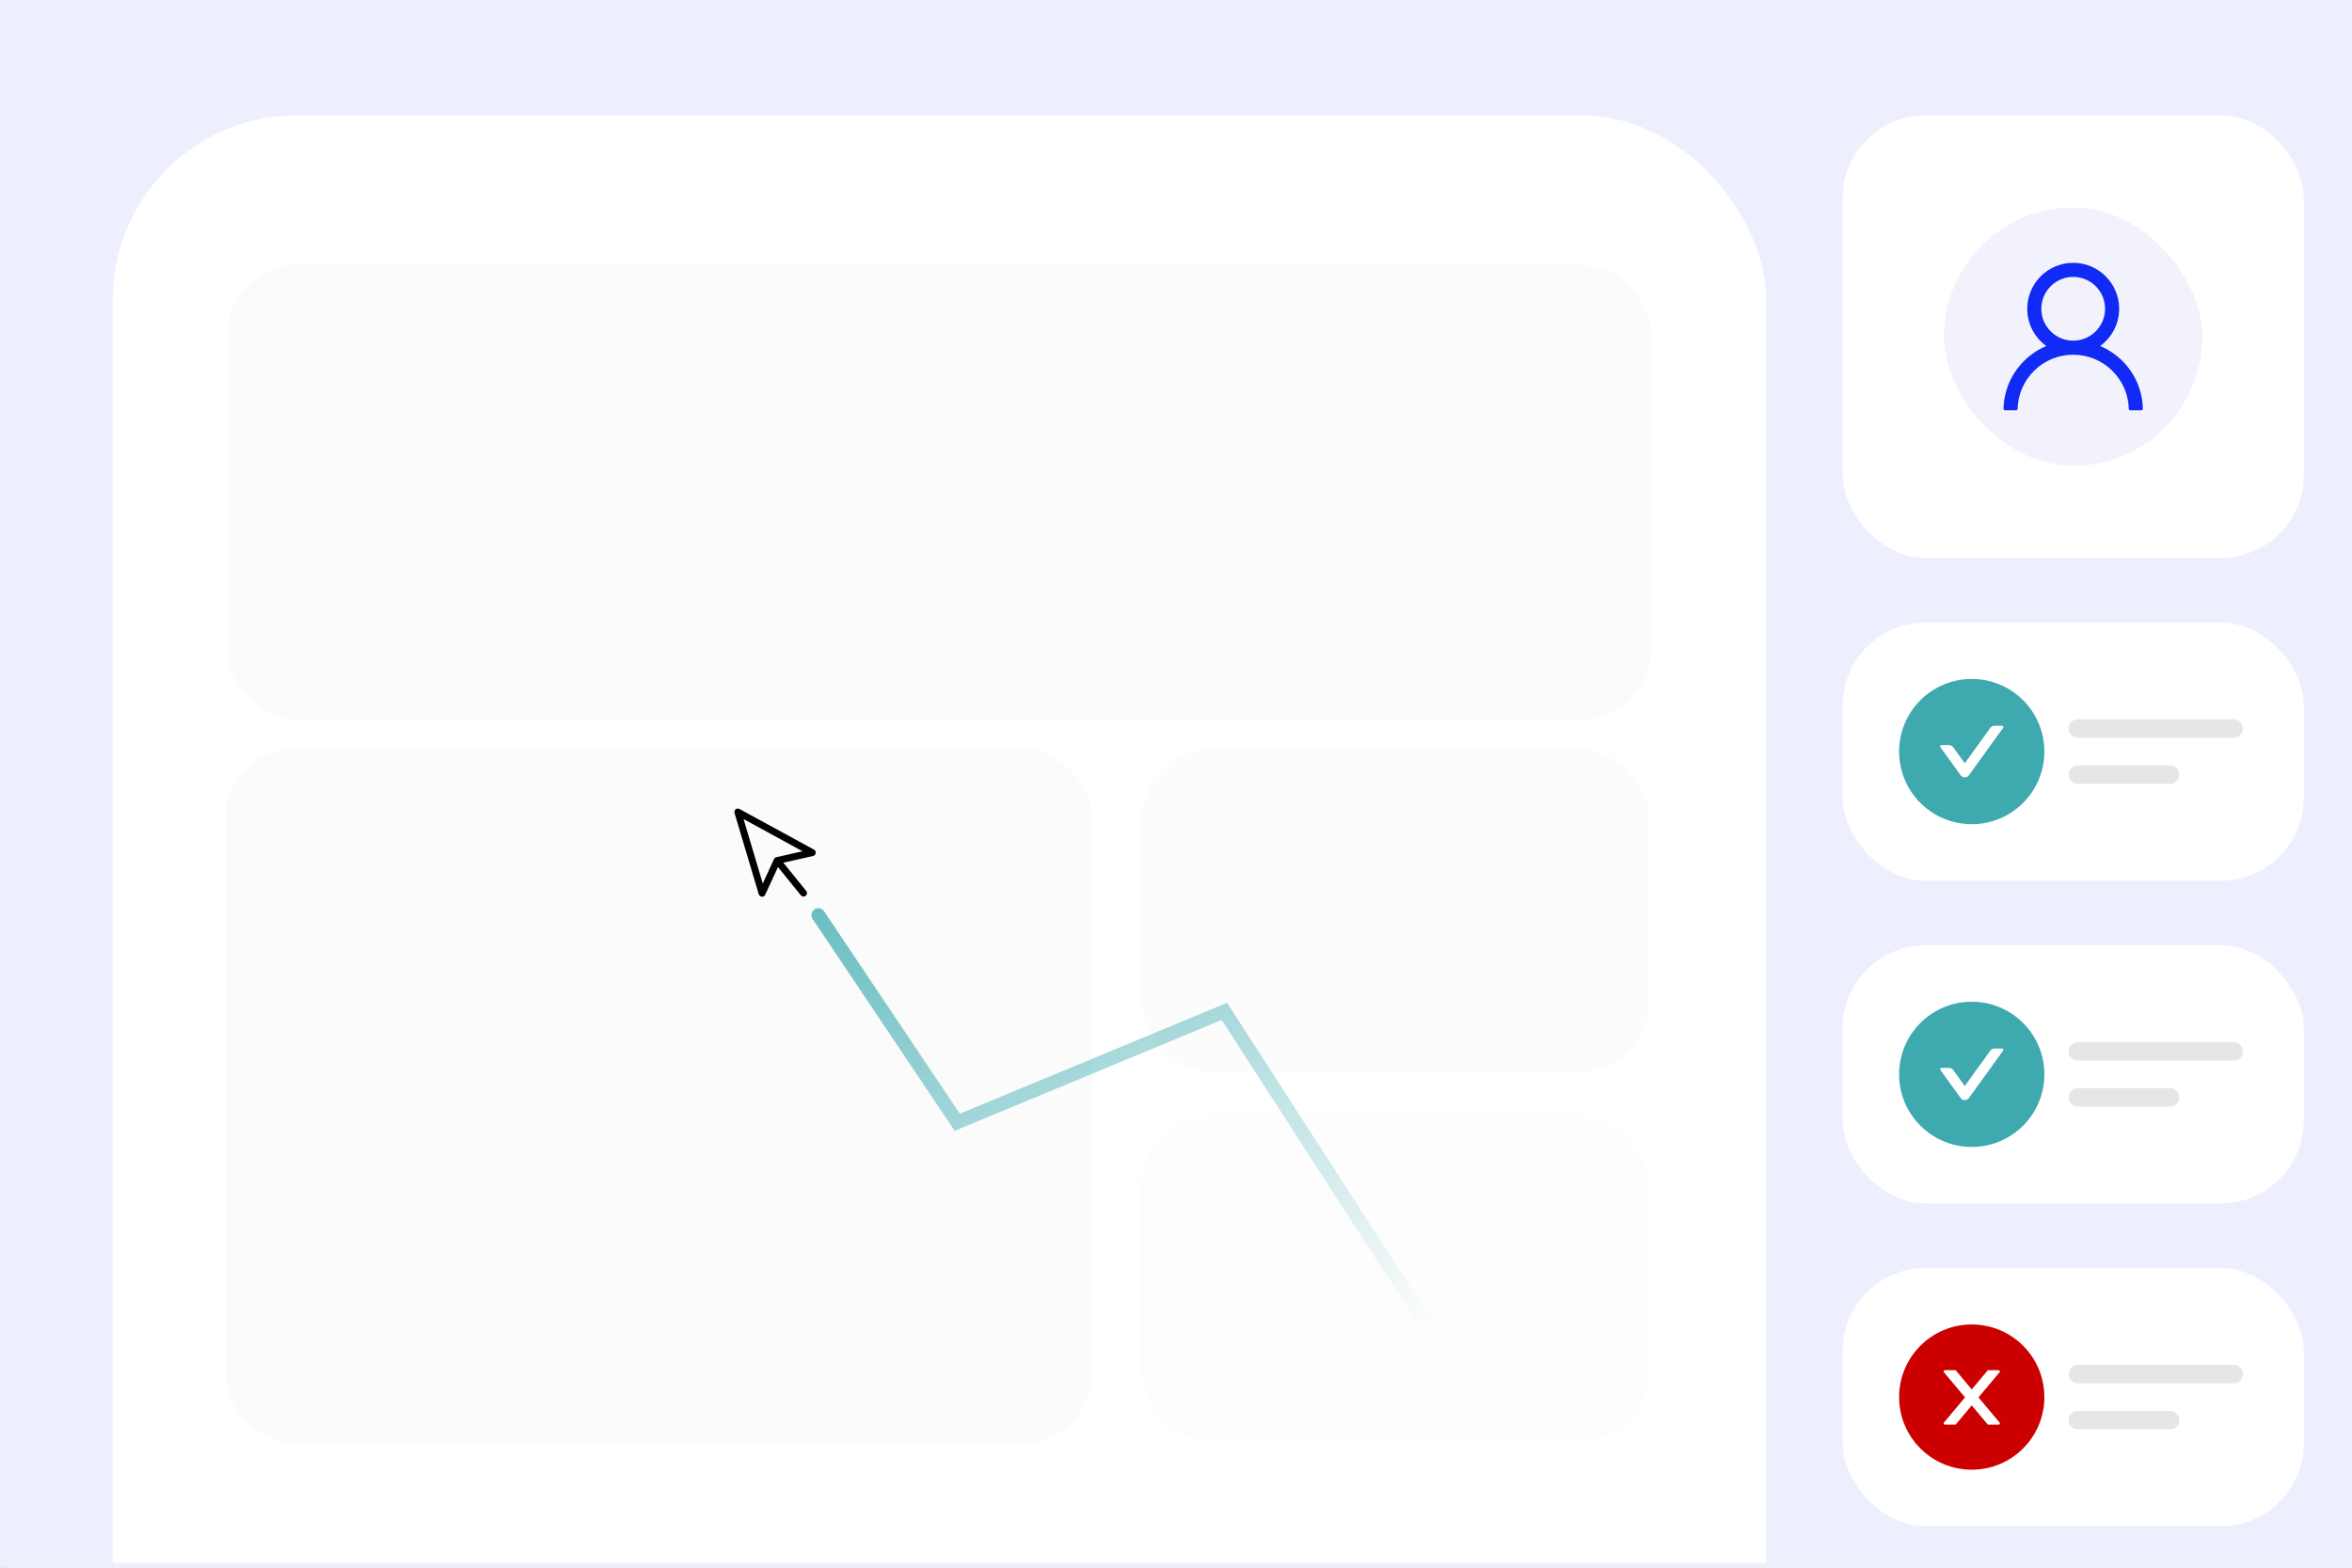 <svg width="510" height="340" viewBox="0 0 510 340" fill="none" xmlns="http://www.w3.org/2000/svg">
<rect x="0" y="0" width="510" height="340" fill="#333333" stroke="none"/>
<g clip-path="url(#clip0_43_903)">
<rect width="510" height="340" fill="#EDEFFE"/>
<rect x="24.448" y="25" width="358.537" height="376.285" rx="40" fill="white"/>
<rect opacity="0.24" x="48.809" y="162.458" width="188" height="150.542" rx="15" fill="#EFEFEF"/>
<rect opacity="0.23" x="247.63" y="162.458" width="110" height="70" rx="15" fill="#EFEFEF"/>
<rect opacity="0.1" x="247.452" y="242.458" width="110" height="70" rx="15" fill="#EFEFEF"/>
<line x1="510" y1="339.5" x2="0.362" y2="339.5" stroke="#FEF5ED"/>
<line x1="509.5" y1="339.854" x2="509.5" y2="1.217" stroke="#FEF5ED"/>
<rect x="399.547" y="25" width="100" height="96" rx="18" fill="white"/>
<rect x="421.547" y="45" width="56" height="56" rx="28" fill="#D0D4F2" fill-opacity="0.3"/>
<path d="M463.468 83.104C462.71 81.309 461.61 79.678 460.23 78.303C458.853 76.923 457.223 75.824 455.428 75.064C455.412 75.056 455.396 75.052 455.38 75.044C457.883 73.236 459.51 70.291 459.51 66.968C459.51 61.464 455.051 57.004 449.546 57.004C444.042 57.004 439.582 61.464 439.582 66.968C439.582 70.291 441.209 73.236 443.712 75.048C443.696 75.056 443.68 75.06 443.664 75.068C441.864 75.828 440.249 76.916 438.863 78.307C437.483 79.683 436.384 81.314 435.624 83.108C434.878 84.865 434.476 86.748 434.439 88.657C434.438 88.7 434.446 88.742 434.461 88.782C434.477 88.822 434.5 88.859 434.53 88.889C434.56 88.92 434.596 88.944 434.636 88.961C434.675 88.978 434.718 88.986 434.76 88.986H437.171C437.348 88.986 437.489 88.846 437.493 88.673C437.573 85.571 438.819 82.666 441.02 80.464C443.298 78.186 446.324 76.933 449.546 76.933C452.769 76.933 455.794 78.186 458.072 80.464C460.274 82.666 461.519 85.571 461.6 88.673C461.604 88.85 461.744 88.986 461.921 88.986H464.332C464.375 88.986 464.417 88.978 464.457 88.961C464.496 88.944 464.532 88.92 464.562 88.889C464.592 88.859 464.616 88.822 464.631 88.782C464.647 88.742 464.654 88.7 464.653 88.657C464.613 86.736 464.215 84.868 463.468 83.104V83.104ZM449.546 73.879C447.702 73.879 445.966 73.16 444.66 71.854C443.355 70.548 442.635 68.812 442.635 66.968C442.635 65.124 443.355 63.388 444.66 62.083C445.966 60.777 447.702 60.058 449.546 60.058C451.39 60.058 453.126 60.777 454.432 62.083C455.738 63.388 456.457 65.124 456.457 66.968C456.457 68.812 455.738 70.548 454.432 71.854C453.126 73.16 451.39 73.879 449.546 73.879Z" fill="#122AF5"/>
<rect x="399.547" y="135" width="100" height="56" rx="18" fill="white"/>
<path d="M427.547 147.25C418.85 147.25 411.797 154.302 411.797 163C411.797 171.698 418.85 178.75 427.547 178.75C436.245 178.75 443.297 171.698 443.297 163C443.297 154.302 436.245 147.25 427.547 147.25ZM434.35 157.857L426.946 168.122C426.843 168.267 426.706 168.384 426.548 168.466C426.39 168.547 426.215 168.589 426.037 168.589C425.86 168.589 425.685 168.547 425.527 168.466C425.369 168.384 425.232 168.267 425.129 168.122L420.745 162.047C420.611 161.861 420.745 161.601 420.973 161.601H422.622C422.981 161.601 423.322 161.773 423.533 162.068L426.036 165.542L431.562 157.878C431.773 157.586 432.111 157.41 432.473 157.41H434.122C434.35 157.41 434.484 157.67 434.35 157.857V157.857Z" fill="#3EAAAF"/>
<path d="M450.547 158H484.328" stroke="black" stroke-opacity="0.1" stroke-width="4" stroke-linecap="round"/>
<path d="M450.547 168H470.547" stroke="black" stroke-opacity="0.1" stroke-width="4" stroke-linecap="round"/>
<rect x="399.547" y="205" width="100" height="56" rx="18" fill="white"/>
<path d="M427.547 217.25C418.85 217.25 411.797 224.302 411.797 233C411.797 241.698 418.85 248.75 427.547 248.75C436.245 248.75 443.297 241.698 443.297 233C443.297 224.302 436.245 217.25 427.547 217.25ZM434.35 227.857L426.946 238.122C426.843 238.267 426.706 238.384 426.548 238.466C426.39 238.547 426.215 238.589 426.037 238.589C425.86 238.589 425.685 238.547 425.527 238.466C425.369 238.384 425.232 238.267 425.129 238.122L420.745 232.047C420.611 231.861 420.745 231.601 420.973 231.601H422.622C422.981 231.601 423.322 231.773 423.533 232.068L426.036 235.542L431.562 227.878C431.773 227.586 432.111 227.41 432.473 227.41H434.122C434.35 227.41 434.484 227.67 434.35 227.857V227.857Z" fill="#3EAAAF"/>
<path d="M450.547 228H484.328" stroke="black" stroke-opacity="0.1" stroke-width="4" stroke-linecap="round"/>
<path d="M450.547 238H470.547" stroke="black" stroke-opacity="0.1" stroke-width="4" stroke-linecap="round"/>
<rect x="399.547" y="275" width="100" height="56" rx="18" fill="white"/>
<path d="M427.547 287.25C418.85 287.25 411.797 294.302 411.797 303C411.797 311.698 418.85 318.75 427.547 318.75C436.245 318.75 443.297 311.698 443.297 303C443.297 294.302 436.245 287.25 427.547 287.25ZM433.362 308.984L431.042 308.973L427.547 304.807L424.056 308.97L421.733 308.98C421.578 308.98 421.451 308.857 421.451 308.699C421.451 308.632 421.476 308.569 421.518 308.516L426.092 303.067L421.518 297.621C421.476 297.57 421.452 297.505 421.451 297.438C421.451 297.284 421.578 297.157 421.733 297.157L424.056 297.168L427.547 301.334L431.038 297.171L433.359 297.161C433.513 297.161 433.64 297.284 433.64 297.442C433.64 297.509 433.615 297.572 433.573 297.625L429.006 303.07L433.577 308.52C433.619 308.572 433.643 308.636 433.643 308.702C433.643 308.857 433.517 308.984 433.362 308.984Z" fill="#CC0000"/>
<path d="M450.547 298H484.328" stroke="black" stroke-opacity="0.1" stroke-width="4" stroke-linecap="round"/>
<path d="M450.547 308H470.547" stroke="black" stroke-opacity="0.1" stroke-width="4" stroke-linecap="round"/>
<path d="M177.451 198.471L207.565 243.398L265.494 219.352L331.073 321" stroke="url(#paint0_linear_43_903)" stroke-width="3" stroke-linecap="round"/>
<path d="M159.99 176.109L165.247 193.725L168.516 186.637L176.128 184.914L159.99 176.109Z" stroke="black" stroke-width="1.5" stroke-linecap="round" stroke-linejoin="round"/>
<path d="M168.89 187.099L174.23 193.693" stroke="black" stroke-width="1.5" stroke-linecap="round" stroke-linejoin="round"/>
<rect opacity="0.24" x="49.361" y="57.458" width="308.713" height="98.542" rx="15" fill="#EFEFEF"/>
</g>
<rect x="0.5" y="0.5" width="509" height="339" stroke="#EDEFFE"/>
<defs>
<linearGradient id="paint0_linear_43_903" x1="147.451" y1="138.471" x2="251.285" y2="321" gradientUnits="userSpaceOnUse">
<stop stop-color="#27A2A8"/>
<stop offset="1" stop-color="#27A2A8" stop-opacity="0"/>
</linearGradient>
<clipPath id="clip0_43_903">
<rect width="510" height="340" fill="white"/>
</clipPath>
</defs>
</svg>
